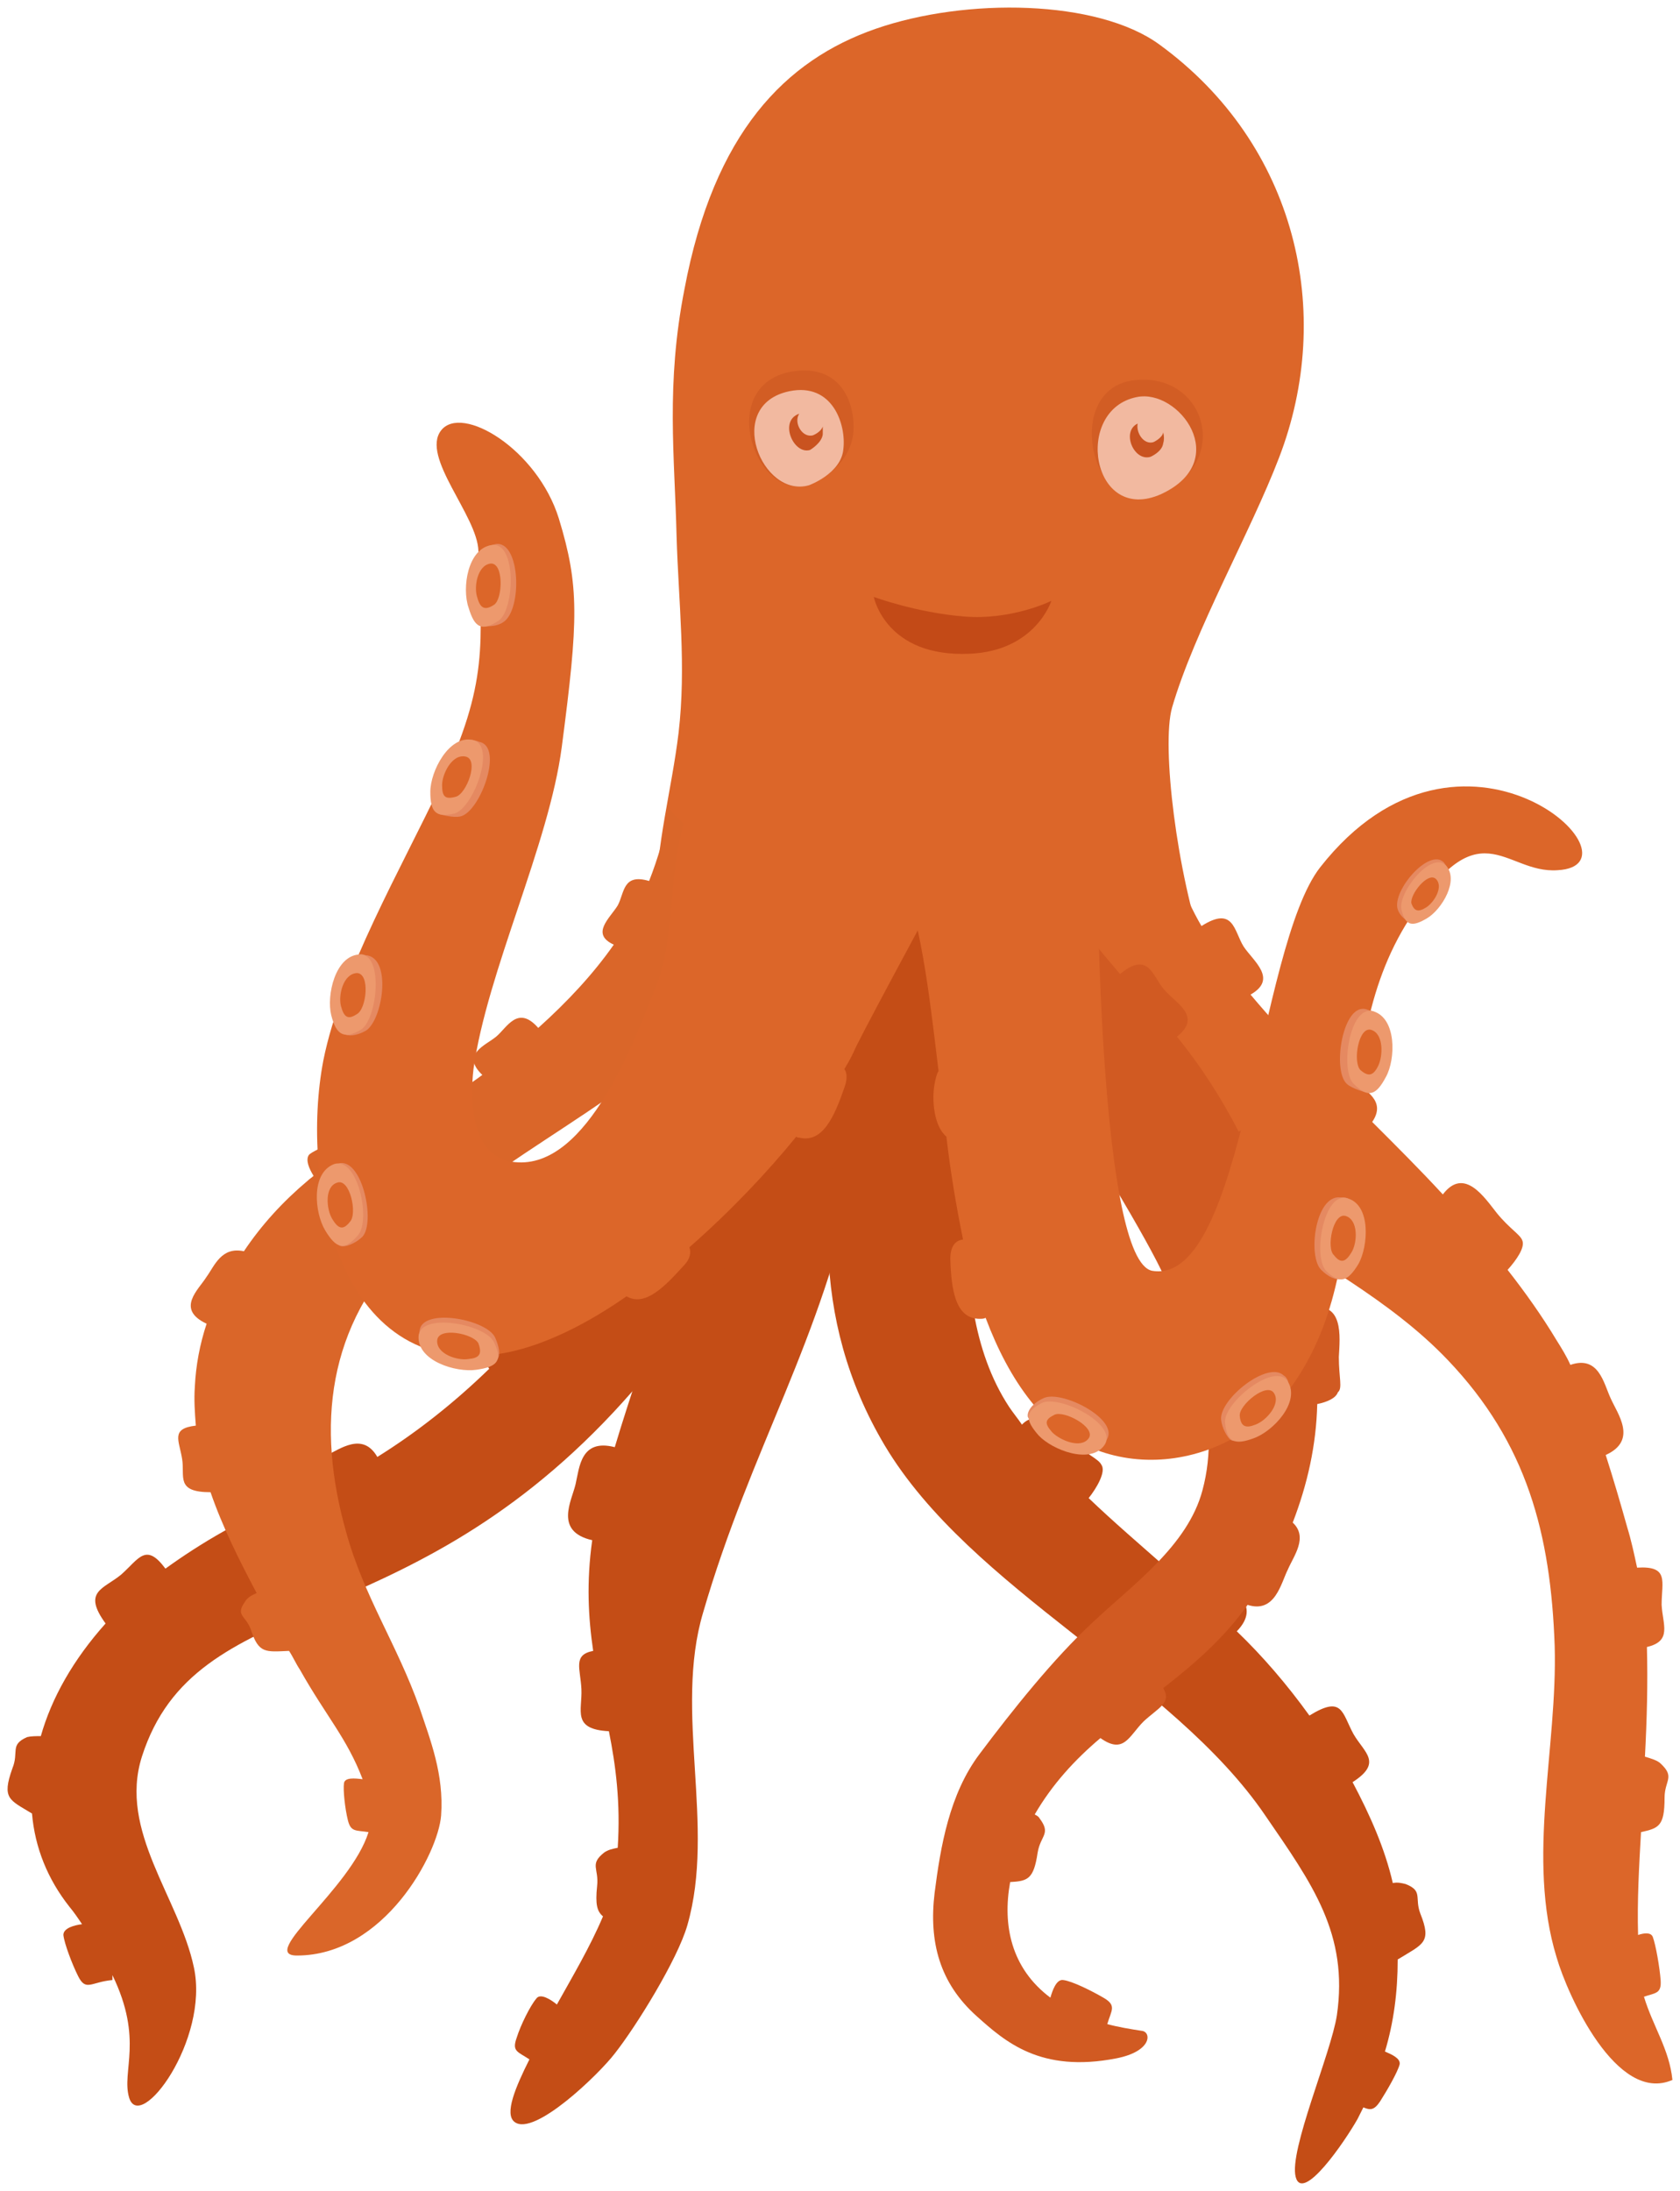 <svg xmlns="http://www.w3.org/2000/svg" xmlns:xlink="http://www.w3.org/1999/xlink" width="110.798" height="144.435" viewBox="29.508 16.717 110.798 144.435" version="1.1" xml:space="preserve">
  <defs/>
  <g>
    <title>octopus-a</title>
    <desc>Created with Sketch.</desc>
    <g id="ocean" stroke="none" fill-rule="evenodd">
      <g id="octopus-a" fill-rule="nonzero">
        <g id="head">
          <path d="M 72.771 76.214 C 72.771 72.404 73.806 68.788 74.259 65.043 C 74.776 60.652 74.259 56.455 74.129 52.064 C 74 46.769 73.418 42.055 74.647 35.791 C 76.588 25.459 81.312 20.681 87.265 18.614 C 93.218 16.548 101.888 16.677 105.965 19.648 C 115.023 26.234 117.547 37.341 113.859 46.898 C 111.982 51.805 108.294 58.263 106.806 63.364 C 106.094 65.882 107.129 74.342 108.941 79.508 C 108.941 79.508 100.271 83.382 88.947 83.382 C 77.624 83.382 72.771 76.214 72.771 76.214 Z " id="Shape" stroke-width="1" fill="#DC6629"/>
        </g>
        <g id="face">
          <g id="Group">
            <path d="M 82.865 48.706 C 79.241 49.739 76.718 42.119 81.7 41.215 C 85.129 40.634 85.971 43.54 85.776 45.348 C 85.453 47.737 82.865 48.706 82.865 48.706 Z " id="Shape" fill="#D25D24" stroke-width="1"/>
            <path d="M 82.865 48.706 C 79.759 49.61 77.235 43.411 81.571 42.507 C 84.418 41.926 85.323 44.702 85.129 46.317 C 85 47.931 82.865 48.706 82.865 48.706 Z " id="Shape" fill="#F2B9A0" stroke-width="1"/>
            <path d="M 83.124 45.413 C 82.412 45.606 81.829 44.573 82.218 43.992 C 80.859 44.444 81.829 46.704 82.929 46.381 C 82.929 46.381 83.706 45.929 83.771 45.348 C 83.771 45.219 83.771 45.025 83.771 44.831 C 83.641 45.219 83.124 45.413 83.124 45.413 Z " id="Shape" fill="#C95320" stroke-width="1"/>
          </g>
          <g id="Group">
            <path d="M 104.218 41.796 C 108.941 41.151 110.818 47.092 106.094 49.222 C 101.5 51.353 99.494 42.442 104.218 41.796 Z " id="Shape" fill="#D25D24" stroke-width="1"/>
            <path d="M 104.477 42.894 C 107.259 42.313 110.818 47.092 106.094 49.287 C 101.5 51.353 100.271 43.734 104.477 42.894 Z " id="Shape" fill="#F2B9A0" stroke-width="1"/>
            <path d="M 106.224 45.219 C 106.159 45.606 105.576 45.865 105.576 45.865 C 104.929 46.058 104.412 45.219 104.541 44.638 C 103.441 45.154 104.282 47.156 105.382 46.833 C 105.382 46.833 106.159 46.51 106.224 45.929 C 106.288 45.735 106.288 45.477 106.224 45.219 Z " id="Shape" fill="#C95320" stroke-width="1"/>
          </g>
          <path d="M 93.477 59.813 C 97.812 59.619 98.847 56.326 98.847 56.326 C 98.847 56.326 96.259 57.617 93.088 57.359 C 89.918 57.1 87.135 56.067 87.135 56.067 C 87.135 56.067 87.912 60.071 93.477 59.813 Z " id="Shape" fill="#C34A17" stroke-width="1"/>
        </g>
        <g id="tentacles">
          <path d="M 83.188 76.021 C 82.477 77.312 82.023 78.668 81.571 80.089 C 79.759 79.572 79.953 81.057 79.565 82.091 C 79.112 83.253 77.624 84.674 79.953 85.384 C 79.888 85.578 79.759 85.836 79.694 86.03 C 79.047 87.579 78.4 89.129 77.688 90.743 C 75.876 89.387 75.682 91.325 75.229 92.229 C 74.712 93.133 73.159 94.424 75.747 95.651 C 75.1 97.266 74.518 98.88 73.871 100.559 C 72.318 99.848 71.671 101.915 71.282 103.013 C 70.765 104.24 70.247 104.756 70.182 105.208 C 70.118 105.725 70.959 106.37 71.735 106.822 C 71.153 108.63 70.571 110.374 70.053 112.118 C 67.788 111.536 67.724 113.474 67.465 114.571 C 67.206 115.669 66.041 117.671 68.565 118.252 C 68.177 121.029 68.306 123.353 68.629 125.549 C 67.271 125.807 67.788 126.711 67.853 128.067 C 67.918 129.488 67.206 130.715 69.665 130.844 C 70.118 133.104 70.441 135.558 70.247 138.528 C 69.924 138.593 69.6 138.657 69.341 138.851 C 68.371 139.626 69.018 139.884 68.888 141.047 C 68.759 142.274 68.888 142.726 69.276 143.048 C 68.435 145.05 67.206 147.117 66.235 148.86 C 65.847 148.537 65.135 148.085 64.876 148.473 C 64.488 148.925 63.841 150.216 63.582 151.056 C 63.259 151.96 63.647 151.96 64.424 152.476 C 63.518 154.284 62.741 156.092 63.453 156.609 C 64.747 157.578 69.018 153.445 70.053 152.089 C 71.477 150.281 74.194 145.89 74.841 143.63 C 76.718 137.108 73.935 129.553 75.876 123.031 C 79.047 112.118 83.706 105.144 85.971 93.972 C 86.941 89.065 92.7 84.028 91.471 78.991 C 90.047 72.792 83.188 76.021 83.188 76.021 Z " id="Shape" fill="#C44D16" stroke-width="1"/>
          <path d="M 84.871 72.34 C 81.894 67.949 75.941 73.567 75.941 73.567 C 76.977 76.279 76.782 75.827 76.394 76.731 L 76.329 75.827 C 73.353 75.569 74.323 77.118 74.259 78.41 C 74.194 79.572 73.418 81.38 75.553 81.38 C 75.1 84.157 74.259 86.934 73.224 89.71 C 71.088 88.419 71.153 90.421 70.765 91.389 C 70.441 92.293 69.276 93.52 71.023 94.424 C 69.6 97.072 67.982 99.59 66.171 101.979 C 65.135 101.269 63.841 102.625 63.065 103.335 C 62.094 104.175 61.318 104.433 61.123 104.821 C 60.865 105.273 61.318 106.241 61.771 106.952 C 59.441 109.212 56.982 111.149 54.394 112.763 C 53.423 111.084 51.935 112.247 50.965 112.699 C 49.994 113.151 47.923 113.538 48.7 115.54 C 45.465 116.831 42.747 118.446 40.418 120.125 C 39.123 118.381 38.671 119.479 37.506 120.512 C 36.341 121.481 34.918 121.61 36.471 123.741 C 34.335 126.13 32.912 128.648 32.2 131.167 C 31.877 131.167 31.553 131.167 31.294 131.231 C 30.129 131.748 30.776 132.2 30.323 133.298 C 29.612 135.3 30.129 135.364 31.618 136.268 C 31.812 138.528 32.653 140.595 34.077 142.403 C 34.4 142.79 34.659 143.178 34.918 143.565 C 34.4 143.63 33.688 143.823 33.688 144.275 C 33.753 144.857 34.271 146.213 34.659 146.987 C 35.176 148.021 35.5 147.375 36.923 147.246 L 36.923 146.923 C 38.994 151.185 37.506 153.251 38.023 154.995 C 38.735 157.384 43.329 151.185 42.294 146.406 C 41.324 141.821 37.312 137.43 38.865 132.523 C 42.423 121.416 55.753 125.032 69.988 109.793 C 76.653 102.625 81.959 93.649 84.029 84.544 C 84.806 81.961 86.229 74.342 84.871 72.34 Z " id="Shape" fill="#C44D16" stroke-width="1"/>
          <path d="M 123.177 142.855 C 122.788 141.821 123.371 141.369 122.206 140.917 C 121.947 140.853 121.688 140.788 121.365 140.853 C 120.847 138.593 119.876 136.397 118.712 134.202 C 120.718 132.91 119.488 132.265 118.776 131.038 C 118 129.617 118.065 128.455 115.865 129.811 C 114.376 127.744 112.759 125.872 111.076 124.257 C 112.759 122.514 110.753 121.481 109.912 120.77 C 109.071 120.06 107.971 118.51 106.418 120.06 C 104.735 118.575 102.924 117.025 101.306 115.475 C 101.823 114.83 102.471 113.732 102.147 113.28 C 101.953 112.892 101.241 112.634 100.271 111.795 C 99.429 111.02 98.006 109.47 96.906 110.632 C 96.647 110.245 96.323 109.857 96.065 109.47 C 94.835 107.597 94.124 105.466 93.735 103.271 C 96 103.206 95.353 101.592 95.353 100.623 C 95.353 99.59 96.323 97.653 93.347 98.299 L 93.347 98.428 C 93.347 97.266 93.412 96.168 93.541 95.07 C 93.735 93.391 94.124 91.777 94.706 90.098 C 96.906 91.131 96.841 89.129 97.294 88.031 C 97.682 86.934 99.041 85.965 96.841 85.126 C 97.229 84.351 97.618 83.64 98.006 82.865 C 98.977 81.122 98.523 76.214 96.194 74.665 C 93.865 73.115 89.271 73.696 87.912 74.665 C 85.323 76.473 86.876 83.253 86.035 85.965 C 83.512 94.747 82.865 103.594 87.847 111.988 C 93.541 121.545 106.806 127.357 112.953 136.397 C 116.059 140.917 118.453 144.211 117.677 149.57 C 117.288 152.089 114.506 158.482 114.959 160.225 C 115.412 161.969 118.194 157.9 119.035 156.415 C 119.165 156.157 119.294 155.899 119.424 155.64 C 119.876 155.834 120.135 155.834 120.523 155.253 C 120.977 154.543 121.688 153.316 121.818 152.799 C 121.882 152.412 121.3 152.153 120.847 151.96 C 121.429 150.022 121.688 148.021 121.688 145.89 C 123.371 144.857 123.953 144.792 123.177 142.855 Z " id="Shape" fill="#C44D16" stroke-width="1"/>
          <path d="M 79.047 75.956 C 78.271 73.825 75.165 71.823 73.677 70.08 C 73.353 71.759 72.9 73.308 72.318 74.794 C 70.571 74.277 70.7 75.569 70.247 76.408 C 69.729 77.248 68.435 78.281 69.988 78.991 C 68.629 80.928 66.947 82.736 65.006 84.48 C 63.647 82.93 62.935 84.48 62.224 85.061 C 61.512 85.642 59.894 86.223 61.318 87.579 C 59.506 88.935 57.435 89.969 55.365 91.066 C 54.329 89.71 52.712 91.066 51.806 91.712 C 50.771 92.422 50.059 92.616 49.865 92.874 C 49.671 93.197 49.865 93.714 50.188 94.231 C 50.059 94.36 49.929 94.424 49.8 94.553 C 48.182 95.909 46.759 97.459 45.594 99.203 C 44.106 98.88 43.653 100.171 43.135 100.882 C 42.618 101.721 41.065 103.013 43.135 103.981 C 42.682 105.337 42.423 106.758 42.359 108.114 C 42.294 109.018 42.359 109.857 42.423 110.697 C 40.741 110.891 41.324 111.665 41.518 112.892 C 41.712 114.055 41.065 115.088 43.394 115.088 C 44.171 117.348 45.271 119.543 46.435 121.739 C 46.112 121.868 45.788 122.062 45.659 122.32 C 45.012 123.224 45.724 123.224 46.047 124.128 C 46.565 125.743 47.018 125.614 48.571 125.549 C 48.829 125.936 49.023 126.388 49.282 126.776 C 51.029 129.875 52.388 131.296 53.423 134.008 C 52.906 133.944 52.259 133.879 52.194 134.266 C 52.129 134.718 52.259 135.945 52.453 136.72 C 52.647 137.495 52.971 137.366 53.812 137.495 C 52.647 141.24 46.5 145.631 49.088 145.631 C 54.847 145.631 58.406 138.916 58.6 136.397 C 58.794 133.685 57.888 131.425 57.176 129.294 C 55.688 125.097 53.488 121.933 52.324 117.671 C 50.382 110.761 51.029 104.11 56.529 98.621 C 62.159 93.004 71.735 88.935 76.782 82.995 C 78.335 81.057 79.823 78.087 79.047 75.956 Z " id="Shape" fill="#DA6629" stroke-width="1"/>
          <g id="Group">
            <path d="M 92.182 74.083 C 91.794 71.823 89.4 69.628 85.776 67.949 C 84.677 67.432 80.147 67.045 78.788 67.884 C 78.465 68.078 75.618 68.853 75.359 69.305 C 73.353 72.663 74.259 77.958 72.835 81.574 C 71.477 84.996 68.306 93.843 63.453 93.326 C 60.606 93.068 60.477 89.387 60.735 87.192 C 61.641 80.734 65.718 72.404 66.559 65.947 C 67.659 57.553 67.724 55.357 66.365 50.901 C 64.941 46.317 59.959 43.346 58.6 45.09 C 57.241 46.833 60.994 50.708 61.059 53.032 C 61.253 59.102 61.771 61.685 58.535 68.53 C 56.012 73.89 52 80.799 50.835 86.611 C 49.282 94.683 51.806 108.178 63.065 105.854 C 65.523 105.337 68.241 103.981 70.829 102.173 C 72.059 102.883 73.353 101.527 74.582 100.171 C 75.035 99.719 75.1 99.267 74.971 98.944 C 77.624 96.62 80.082 94.037 82.023 91.647 C 82.088 91.712 82.153 91.712 82.218 91.712 C 83.771 92.1 84.547 90.291 85.194 88.419 C 85.388 87.902 85.388 87.45 85.194 87.192 C 85.518 86.675 85.776 86.159 85.971 85.707 C 87.2 83.253 92.182 74.083 92.182 74.083 Z " id="Shape" fill="#DC6629" stroke-width="1"/>
            <g id="Shape">
              <path d="M 60.865 56.713 C 60.541 55.68 60.735 53.549 61.706 52.709 C 61.706 52.709 61.965 52.645 62.224 52.58 C 63.841 52.386 63.971 56.971 62.676 57.746 C 62.288 58.005 61.771 58.005 61.512 58.005 C 61.123 58.005 61.123 57.488 60.865 56.713 Z " fill="#E58961" stroke-width="1"/>
              <path d="M 60.412 56.778 C 59.959 55.486 60.347 52.839 61.965 52.645 C 63.582 52.451 63.453 56.842 62.418 57.617 C 61.253 58.392 60.8 58.069 60.412 56.778 Z " fill="#ED996D" stroke-width="1"/>
              <path d="M 60.994 56.132 C 60.735 55.422 60.994 54.001 61.835 53.872 C 62.741 53.743 62.676 56.196 62.094 56.584 C 61.512 56.971 61.188 56.842 60.994 56.132 Z " fill="#DC6629" stroke-width="1"/>
            </g>
            <g id="Shape">
              <path d="M 58.341 68.982 C 58.341 67.755 59.247 65.56 60.671 65.495 C 60.671 65.495 60.994 65.56 61.123 65.624 C 62.741 65.947 61.188 70.209 59.894 70.532 C 59.441 70.661 58.535 70.403 58.535 70.403 C 58.147 70.273 58.341 69.822 58.341 68.982 Z " fill="#E58961" stroke-width="1"/>
              <path d="M 57.888 68.918 C 57.888 67.561 59.118 65.172 60.671 65.495 C 62.288 65.818 60.735 69.951 59.506 70.338 C 58.212 70.661 57.888 70.209 57.888 68.918 Z " fill="#ED996D" stroke-width="1"/>
              <path d="M 58.665 68.466 C 58.665 67.755 59.312 66.399 60.218 66.593 C 61.123 66.787 60.282 69.047 59.571 69.24 C 58.859 69.434 58.665 69.24 58.665 68.466 Z " fill="#DC6629" stroke-width="1"/>
            </g>
            <g id="Shape">
              <path d="M 51.676 83.705 C 51.353 82.478 51.871 80.089 53.229 79.637 C 53.359 79.572 53.553 79.701 53.747 79.701 C 55.365 80.024 54.718 84.028 53.618 84.674 C 53.035 84.996 52.453 85.061 52.194 84.867 C 51.871 84.803 51.871 84.415 51.676 83.705 Z " fill="#E58961" stroke-width="1"/>
              <path d="M 51.353 83.64 C 51.029 82.349 51.612 79.701 53.229 79.637 C 54.847 79.572 54.394 83.963 53.294 84.609 C 52.194 85.255 51.676 84.932 51.353 83.64 Z " fill="#ED996D" stroke-width="1"/>
              <path d="M 52 83.059 C 51.806 82.349 52.129 80.928 53.035 80.864 C 53.941 80.864 53.682 83.253 53.035 83.576 C 52.453 83.963 52.194 83.769 52 83.059 Z " fill="#DC6629" stroke-width="1"/>
            </g>
            <g id="Shape">
              <path d="M 51.288 97.911 C 50.641 96.878 50.447 94.36 51.547 93.52 C 51.676 93.456 51.806 93.456 51.935 93.391 C 53.423 93.197 54.265 97.266 53.423 98.234 C 53.035 98.621 52.453 98.88 52.129 98.88 C 51.741 98.88 51.676 98.557 51.288 97.911 Z " fill="#E58961" stroke-width="1"/>
              <path d="M 50.965 97.847 C 50.253 96.684 49.994 94.037 51.547 93.456 C 53.1 92.939 54.006 97.201 53.1 98.169 C 52.194 99.203 51.676 99.009 50.965 97.847 Z " fill="#ED996D" stroke-width="1"/>
              <path d="M 51.418 97.072 C 51.029 96.426 50.9 94.941 51.741 94.683 C 52.582 94.36 53.1 96.749 52.582 97.266 C 52.129 97.847 51.806 97.718 51.418 97.072 Z " fill="#DC6629" stroke-width="1"/>
            </g>
            <g id="Shape">
              <path d="M 60.994 106.693 C 59.635 106.887 57.112 106.112 57.176 104.498 C 57.241 102.883 61.577 103.658 62.159 104.885 C 62.482 105.596 62.547 106.241 62.159 106.5 C 61.965 106.693 61.577 106.629 60.994 106.693 Z " fill="#E58961" stroke-width="1"/>
              <path d="M 60.929 107.016 C 59.571 107.21 57.047 106.435 57.112 104.821 C 57.176 103.206 61.512 103.981 62.094 105.208 C 62.676 106.435 62.288 106.822 60.929 107.016 Z " fill="#ED996D" stroke-width="1"/>
              <path d="M 60.412 106.306 C 59.7 106.435 58.276 105.983 58.341 105.079 C 58.406 104.175 60.735 104.627 61.059 105.273 C 61.318 105.983 61.123 106.241 60.412 106.306 Z " fill="#DC6629" stroke-width="1"/>
            </g>
          </g>
          <path d="M 137.929 148.344 C 138.706 148.085 139.094 148.15 139.029 147.246 C 138.965 146.406 138.706 144.921 138.512 144.405 C 138.382 144.082 137.929 144.146 137.541 144.275 C 137.476 142.015 137.606 139.755 137.735 137.495 C 138.9 137.237 139.288 137.108 139.288 135.235 C 139.288 134.073 140 133.879 139.029 132.975 C 138.835 132.781 138.447 132.652 137.994 132.523 C 138.124 130.069 138.188 127.68 138.124 125.291 C 139.806 124.903 139.159 123.805 139.094 122.514 C 139.094 120.964 139.612 119.931 137.476 120.06 C 137.282 119.156 137.088 118.252 136.829 117.413 C 136.376 115.798 135.923 114.248 135.406 112.634 C 137.541 111.665 136.182 109.922 135.729 108.889 C 135.276 107.92 134.953 106.047 133.077 106.693 C 132.818 106.112 132.494 105.596 132.171 105.079 C 131.2 103.465 130.1 101.915 128.935 100.43 C 129.518 99.784 130.1 98.944 129.906 98.492 C 129.776 98.105 129.065 97.718 128.224 96.684 C 127.447 95.716 126.088 93.585 124.665 95.457 C 123.177 93.843 121.559 92.229 120.006 90.679 C 120.977 89.258 119.488 88.613 118.841 87.967 C 118.194 87.257 117.482 85.642 116.253 86.934 C 114.765 85.448 113.341 83.899 111.982 82.284 C 113.794 81.251 112.177 80.089 111.529 79.12 C 110.882 78.087 110.882 76.408 108.747 77.764 C 107.647 75.891 106.224 72.534 106.418 70.338 C 106.418 70.338 99.559 69.24 98.653 75.956 C 97.747 82.607 104.671 91.906 111.594 96.684 C 116.059 99.784 121.171 102.367 124.988 106.37 C 130.229 111.859 131.782 117.865 132.041 125.226 C 132.235 131.942 130.165 139.239 132.171 145.761 C 132.882 148.214 136.118 155.447 139.806 153.832 C 139.612 151.831 138.512 150.281 137.929 148.344 Z " id="Shape" fill="#DC6629" stroke-width="1"/>
          <path d="M 117.806 106.177 C 117.871 104.885 118.194 102.302 115.671 103.013 C 115.153 101.075 114.376 98.686 113.406 96.232 C 115.412 94.876 113.924 93.843 113.406 92.939 C 112.888 92.164 112.629 90.421 111.206 91.325 C 110.041 89.065 108.618 86.869 107.129 85.061 C 108.812 83.705 107.065 82.865 106.288 81.961 C 105.512 81.057 105.253 79.379 103.376 80.928 C 101.047 78.216 100.271 76.989 99.235 76.408 C 99.235 76.408 92.312 75.375 92.829 79.508 C 93.347 83.64 95.871 82.865 98.394 87.192 C 101.241 92.035 105.188 98.363 106.353 101.011 C 108.165 105.144 110.106 110.18 108.812 114.959 C 107.841 118.639 104.153 121.222 101.565 123.676 C 98.977 126.066 96.259 129.488 94.124 132.329 C 92.118 134.977 91.535 138.464 91.147 141.499 C 90.759 144.727 91.471 147.44 93.929 149.635 C 95.806 151.314 98.135 153.38 103.118 152.412 C 105.447 151.96 105.447 150.733 104.865 150.604 C 104.023 150.474 103.247 150.345 102.535 150.152 C 102.794 149.248 103.182 148.925 102.276 148.408 C 101.5 147.956 100.206 147.31 99.624 147.246 C 99.171 147.181 98.912 147.956 98.782 148.408 C 96.194 146.471 95.612 143.63 96.129 140.788 C 97.294 140.724 97.682 140.595 97.941 138.851 C 98.135 137.689 98.847 137.624 98.071 136.591 C 98.006 136.462 97.876 136.397 97.747 136.333 C 98.912 134.331 100.4 132.717 102.082 131.296 C 103.635 132.394 103.959 131.167 104.929 130.198 C 105.9 129.294 106.806 128.971 106.224 128.003 C 108.294 126.388 110.235 124.709 111.788 122.514 C 113.6 123.095 113.988 121.093 114.441 120.189 C 114.829 119.285 115.8 118.058 114.765 117.09 C 115.735 114.571 116.318 111.988 116.382 109.276 C 117.029 109.147 117.612 108.889 117.741 108.501 C 118.065 108.243 117.806 107.533 117.806 106.177 Z " id="Shape" fill="#D15A22" stroke-width="1"/>
          <g id="Group">
            <path d="M 116.576 73.89 C 112.435 79.185 111.594 101.463 105.512 100.494 C 102.018 99.913 101.888 74.471 101.888 74.471 C 101.888 74.471 101.565 71.63 95.612 71.63 C 89.659 71.63 89.4 75.633 89.4 75.633 C 90.435 78.927 90.888 83.059 91.406 87.321 C 91.276 87.515 91.212 87.838 91.147 88.16 C 90.953 89.194 91.082 90.937 91.924 91.647 C 92.182 93.908 92.571 96.232 93.023 98.428 C 92.506 98.492 92.182 98.88 92.182 99.719 C 92.247 101.721 92.506 103.658 94.124 103.658 C 94.253 103.658 94.382 103.658 94.512 103.594 C 95.288 105.66 96.259 107.533 97.488 109.082 C 102.018 114.894 110.818 113.926 114.959 107.727 C 120.847 98.944 116.576 86.998 122.206 77.7 C 127.059 69.692 128.677 74.342 132.235 74.083 C 138.318 73.76 125.959 61.944 116.576 73.89 Z " id="Shape" fill="#DC6629" stroke-width="1"/>
            <g id="Shape">
              <path d="M 123.371 76.925 C 124.147 76.473 125.118 74.923 124.988 73.954 C 124.988 73.954 124.859 73.76 124.729 73.567 C 123.759 72.598 121.3 75.439 121.688 76.666 C 121.818 77.054 122.141 77.312 122.335 77.441 C 122.529 77.635 122.724 77.312 123.371 76.925 Z " fill="#E58961" stroke-width="1"/>
              <path d="M 123.629 77.248 C 124.6 76.666 125.765 74.729 124.859 73.76 C 123.888 72.792 121.624 75.633 121.947 76.731 C 122.206 77.764 122.659 77.829 123.629 77.248 Z " fill="#ED996D" stroke-width="1"/>
              <path d="M 123.565 76.537 C 124.082 76.214 124.729 75.181 124.212 74.665 C 123.694 74.148 122.465 75.698 122.594 76.279 C 122.788 76.796 123.047 76.86 123.565 76.537 Z " fill="#DC6629" stroke-width="1"/>
            </g>
            <g id="Shape">
              <path d="M 120.394 87.579 C 120.977 86.482 121.235 84.092 120.071 83.382 C 120.071 83.382 119.747 83.317 119.618 83.253 C 118.065 82.801 117.353 87.257 118.323 88.16 C 118.647 88.483 119.618 88.742 119.618 88.742 C 120.006 88.806 120.006 88.354 120.394 87.579 Z " fill="#E58961" stroke-width="1"/>
              <path d="M 120.912 87.709 C 121.559 86.546 121.624 83.834 120.071 83.382 C 118.518 82.93 117.871 87.257 118.776 88.16 C 119.747 89.129 120.265 88.935 120.912 87.709 Z " fill="#ED996D" stroke-width="1"/>
              <path d="M 120.394 86.998 C 120.718 86.353 120.782 84.867 119.941 84.609 C 119.1 84.351 118.712 86.74 119.229 87.257 C 119.747 87.709 120.071 87.644 120.394 86.998 Z " fill="#DC6629" stroke-width="1"/>
            </g>
            <g id="Shape">
              <path d="M 118.712 100.042 C 119.294 98.944 119.488 96.491 118.388 95.716 C 118.259 95.651 118.065 95.651 117.871 95.651 C 116.253 95.522 115.735 99.526 116.641 100.43 C 117.094 100.882 117.612 101.14 118 101.011 C 118.259 101.011 118.388 100.623 118.712 100.042 Z " fill="#E58961" stroke-width="1"/>
              <path d="M 119.1 100.042 C 119.747 98.88 119.941 96.168 118.388 95.716 C 116.835 95.199 116.059 99.526 116.965 100.494 C 117.871 101.398 118.388 101.204 119.1 100.042 Z " fill="#ED996D" stroke-width="1"/>
              <path d="M 118.647 99.267 C 119.035 98.621 119.1 97.136 118.259 96.878 C 117.418 96.62 116.965 99.009 117.482 99.461 C 117.935 100.042 118.259 99.913 118.647 99.267 Z " fill="#DC6629" stroke-width="1"/>
            </g>
            <g id="Shape">
              <path d="M 111.918 111.343 C 113.082 110.891 114.829 109.082 114.441 107.727 C 114.376 107.597 114.312 107.468 114.182 107.404 C 113.147 106.37 109.912 108.953 110.041 110.309 C 110.106 110.891 110.429 111.407 110.624 111.601 C 110.947 111.859 111.206 111.601 111.918 111.343 Z " fill="#E58961" stroke-width="1"/>
              <path d="M 112.177 111.536 C 113.471 111.084 115.282 109.147 114.441 107.791 C 113.6 106.435 110.171 109.212 110.3 110.503 C 110.429 111.795 110.947 111.988 112.177 111.536 Z " fill="#ED996D" stroke-width="1"/>
              <path d="M 112.306 110.632 C 113.018 110.374 113.988 109.276 113.535 108.566 C 113.082 107.791 111.206 109.341 111.271 110.051 C 111.335 110.761 111.659 110.891 112.306 110.632 Z " fill="#DC6629" stroke-width="1"/>
            </g>
            <g id="Shape">
              <path d="M 98.135 111.02 C 99.041 111.988 101.565 112.957 102.471 111.665 C 103.441 110.309 99.494 108.308 98.329 108.889 C 97.618 109.212 97.229 109.728 97.294 110.116 C 97.424 110.439 97.812 110.632 98.135 111.02 Z " fill="#E58961" stroke-width="1"/>
              <path d="M 98.006 111.343 C 98.912 112.311 101.435 113.28 102.341 111.988 C 103.312 110.632 99.365 108.63 98.2 109.212 C 97.1 109.793 97.1 110.309 98.006 111.343 Z " fill="#ED996D" stroke-width="1"/>
              <path d="M 98.912 111.149 C 99.429 111.665 100.788 112.247 101.306 111.536 C 101.823 110.826 99.688 109.664 99.041 109.987 C 98.394 110.309 98.394 110.568 98.912 111.149 Z " fill="#DC6629" stroke-width="1"/>
            </g>
          </g>
        </g>
      </g>
    </g>
  </g>
</svg>